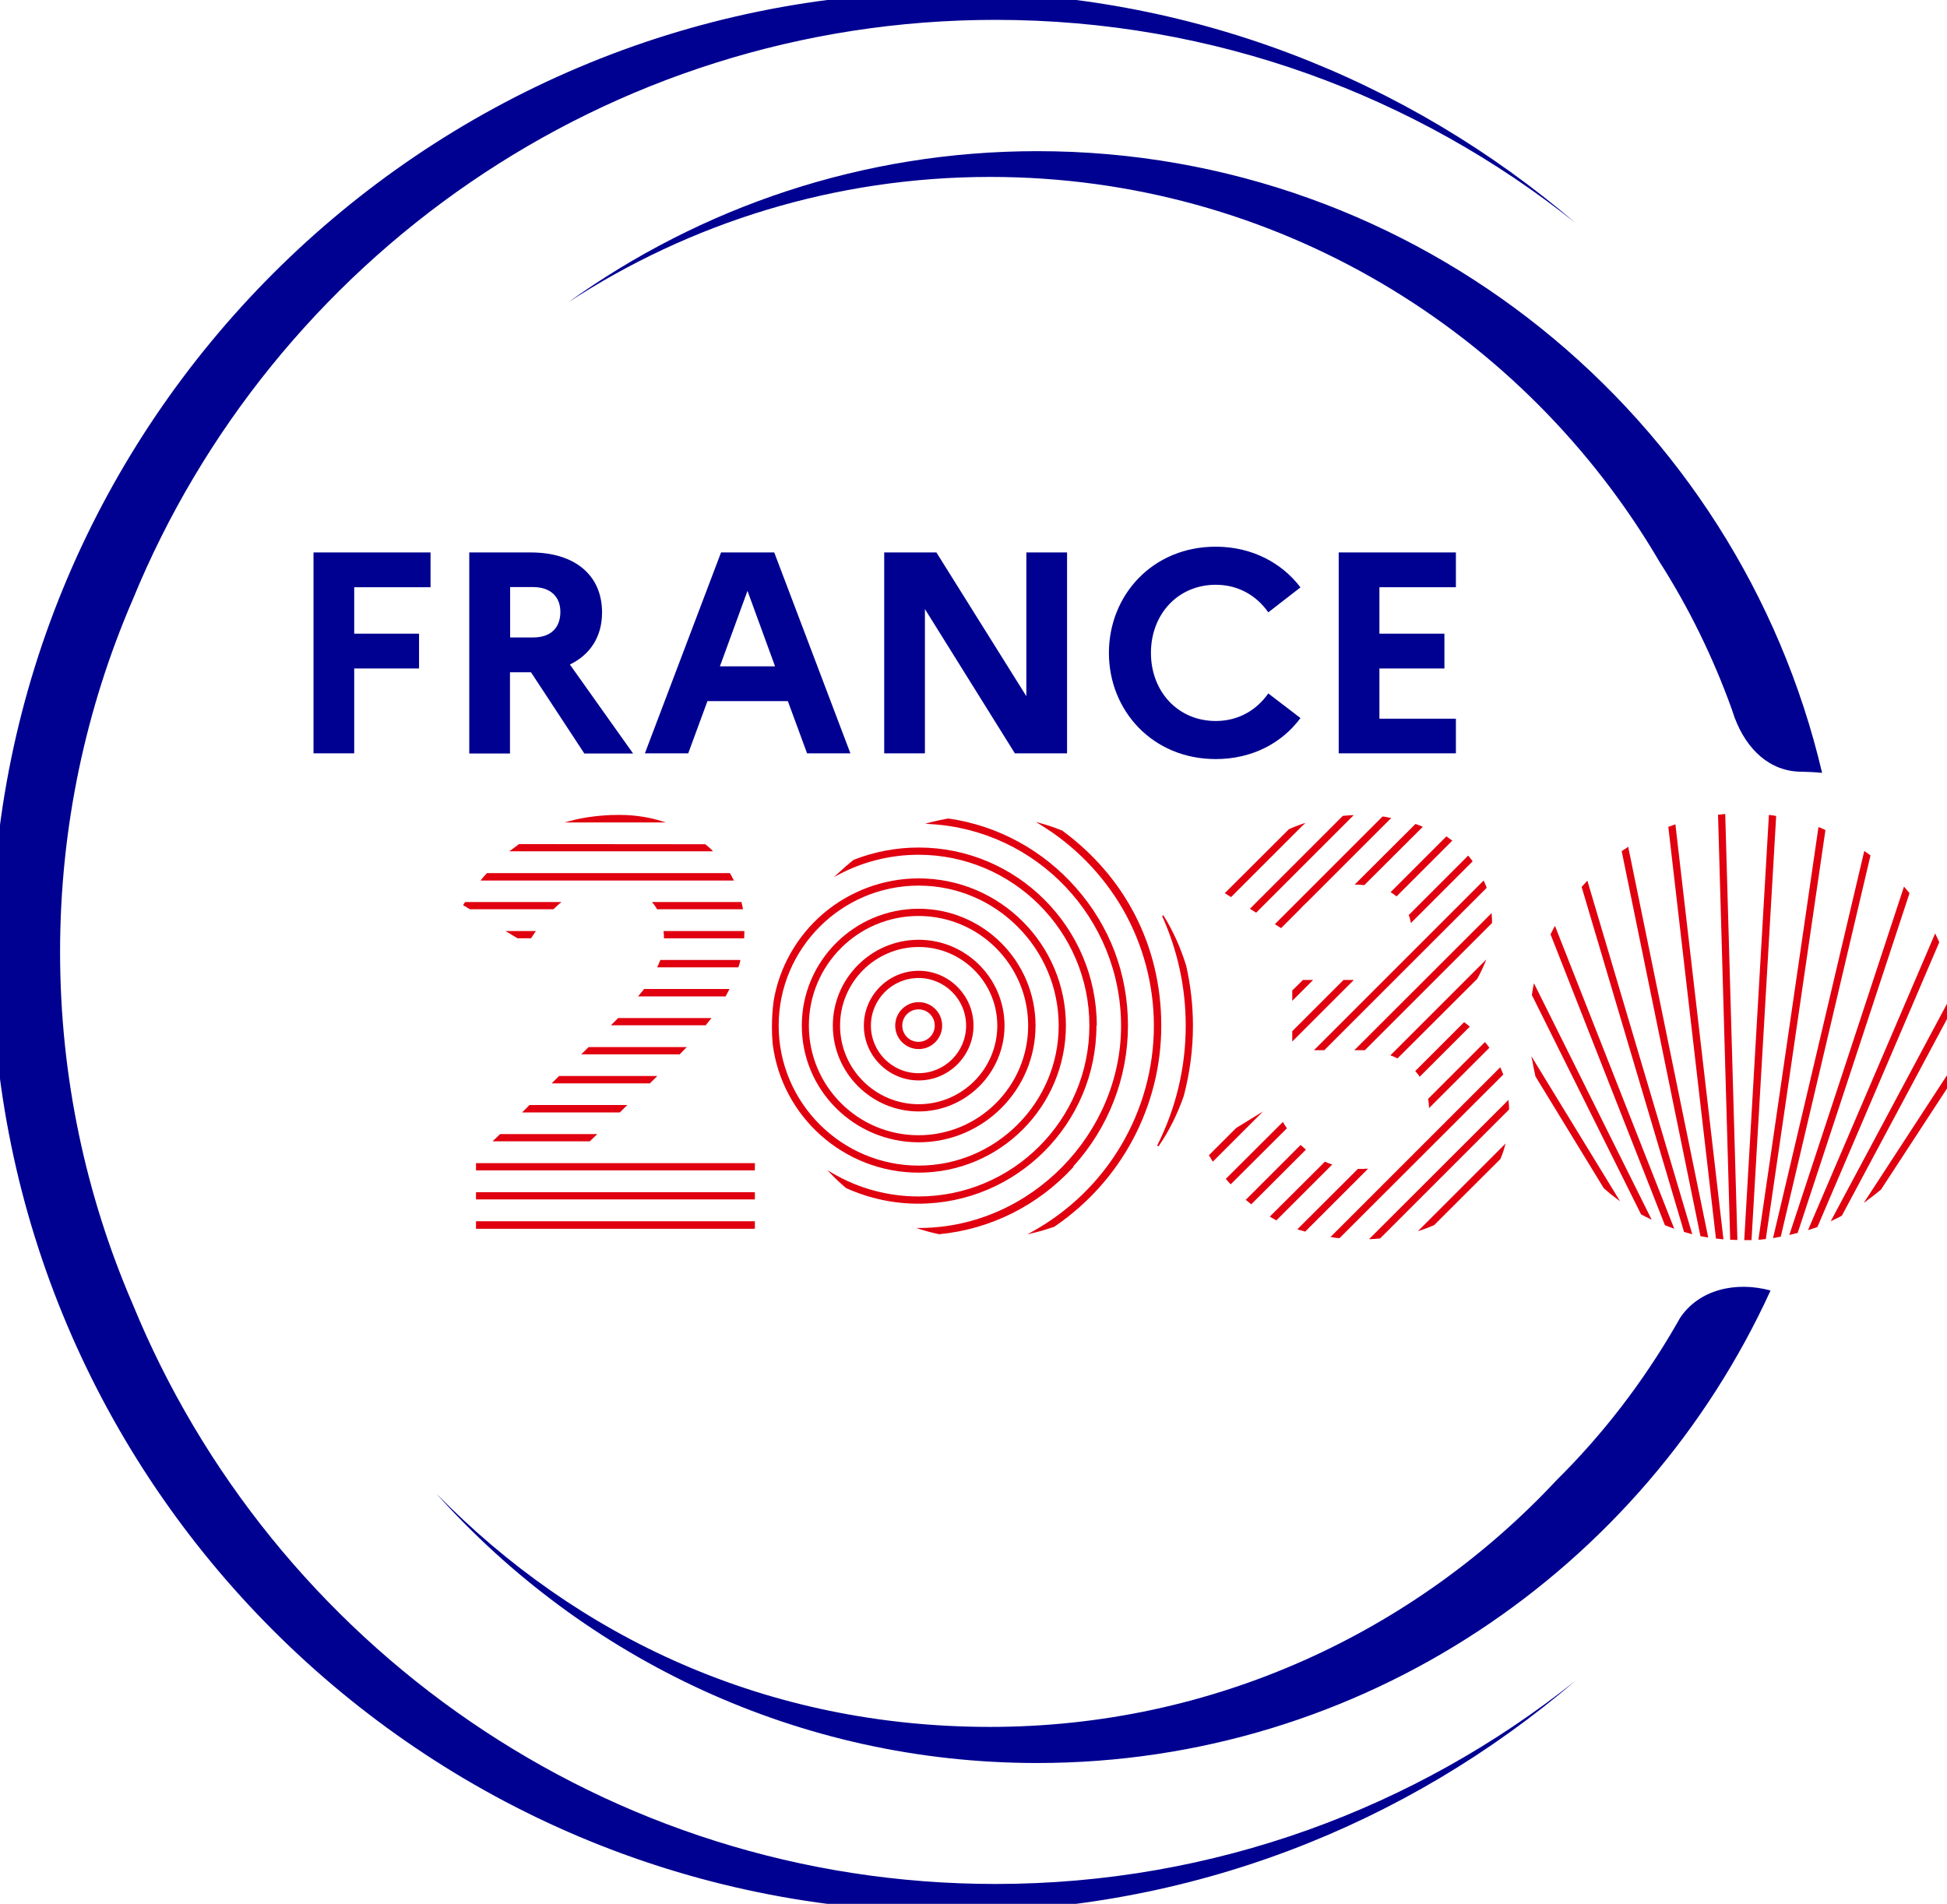 <?xml version="1.0" encoding="UTF-8"?><svg id="a" xmlns="http://www.w3.org/2000/svg" xmlns:xlink="http://www.w3.org/1999/xlink" viewBox="0 0 118.62 116"><defs><clipPath id="b"><rect x="-.51" y="-.49" width="119.63" height="116.99" style="fill:none;"/></clipPath><clipPath id="c"><rect x="-.51" y="-.49" width="119.63" height="116.99" style="fill:none;"/></clipPath><clipPath id="d"><rect x="-.51" y="-.49" width="119.63" height="116.99" style="fill:none;"/></clipPath><clipPath id="e"><rect x="-.51" y="-.49" width="119.63" height="116.99" style="fill:none;"/></clipPath><clipPath id="f"><rect x="-.51" y="-.49" width="119.63" height="116.99" style="fill:none;"/></clipPath><clipPath id="g"><rect x="-.51" y="-.49" width="119.63" height="116.99" style="fill:none;"/></clipPath><clipPath id="h"><rect width="118.62" height="116" style="fill:none;"/></clipPath></defs><g style="clip-path:url(#b);"><path d="M8.08,79.45c-2.84-6.58-4.42-13.84-4.42-21.45s1.58-14.87,4.42-21.45C16.56,15.84,36.93,1.21,60.66,1.21c13.35,0,25.63,4.64,35.33,12.38C85.76,4.82,72.49-.49,57.99-.49,25.73-.49-.51,25.75-.51,58s26.24,58.49,58.49,58.49c14.5,0,27.77-5.31,38-14.08-9.71,7.74-21.99,12.38-35.33,12.38-23.73,0-44.09-14.63-52.57-35.34" style="fill:#000091;"/><path d="M102.34,80.33c-.08.14-.24.42-.24.42-2,3.46-4.44,6.64-7.26,9.43-8.63,9.24-20.9,15.04-34.52,15.04s-25.15-5.45-33.73-14.21c9,10.06,22.07,16.41,36.59,16.41,19.83,0,36.94-11.83,44.69-28.79-2.1-.57-4.37-.08-5.54,1.71" style="fill:#000091;"/><path d="M105.7,43.77c.71,1.87,2.11,3.25,4.06,3.25h0c.44.01.86.03,1.25.07-5.09-21.69-24.59-37.88-47.81-37.88-10.66,0-20.52,3.42-28.58,9.21,7.4-4.83,16.23-7.64,25.71-7.64,17.38,0,32.58,9.44,40.78,23.46,1.78,2.79,3.25,5.79,4.39,8.95,0,0,.15.43.2.59" style="fill:#000091;"/></g><polygon points="19.1 33.66 26.23 33.66 26.23 35.78 21.58 35.78 21.58 38.61 25.53 38.61 25.53 40.73 21.58 40.73 21.58 45.9 19.1 45.9 19.1 33.66" style="fill:#000091;"/><g style="clip-path:url(#c);"><path d="M31.08,35.78v3.06h1.4c1.05,0,1.66-.56,1.66-1.56,0-.93-.61-1.51-1.66-1.51h-1.4ZM28.59,33.66h3.74c2.69,0,4.35,1.38,4.35,3.66,0,1.47-.72,2.57-1.96,3.17l3.85,5.42h-2.97l-3.25-4.95h-1.28v4.95h-2.48v-12.24Z" style="fill:#000091;"/></g><path d="M47.22,40.6l-1.68-4.6-1.68,4.6h3.36ZM43.92,33.66h3.25l4.64,12.24h-2.64l-1.17-3.18h-4.9l-1.17,3.18h-2.64l4.64-12.24Z" style="fill:#000091;"/><polygon points="53.87 33.66 57.05 33.66 62.53 42.42 62.53 33.66 65.01 33.66 65.01 45.9 61.83 45.9 56.35 37.11 56.35 45.9 53.87 45.9 53.87 33.66" style="fill:#000091;"/><g style="clip-path:url(#d);"><path d="M77.27,42.25l1.96,1.5c-1.12,1.52-2.94,2.5-5.16,2.5-3.87,0-6.51-2.97-6.51-6.47s2.64-6.47,6.51-6.47c2.22,0,4.04,1,5.16,2.48l-1.96,1.52c-.7-1-1.8-1.68-3.2-1.68-2.31,0-3.95,1.8-3.95,4.15s1.64,4.15,3.95,4.15c1.4,0,2.5-.68,3.2-1.68" style="fill:#000091;"/></g><polygon points="81.56 33.66 88.7 33.66 88.7 35.78 84.04 35.78 84.04 38.61 88 38.61 88 40.73 84.04 40.73 84.04 43.79 88.7 43.79 88.7 45.9 81.56 45.9 81.56 33.66" style="fill:#000091;"/><g style="clip-path:url(#e);"><path d="M93.35,64.59c.05.32.12.65.2,1l4.16,6.81h0c.27.24.54.46.8.65l.19.14-5.4-8.83.04.23Z" style="fill:#e0000f;"/><path d="M93.46,59.9l-.03.13c-.04.22-.08.41-.1.58v.02s6.64,13.34,6.64,13.34h0s.01.02.01.02c.16.09.33.17.53.27l.12.06-7.12-14.3-.06-.12Z" style="fill:#e0000f;"/><path d="M94.73,56.42l-.05.09c-.07.13-.14.27-.21.41v.02s6.96,17.7,6.96,17.7v.02s.03,0,.03,0c.14.06.29.11.44.17l.1.03-7.23-18.36-.04-.09Z" style="fill:#e0000f;"/><path d="M96.66,53.71c-.09.1-.18.2-.28.31l-.02.02,6.23,20.99v.03s.08.02.08.02c.12.03.23.07.35.1l.08.02-6.39-21.54-.06.06Z" style="fill:#e0000f;"/><path d="M99.21,51.59l-.06.04c-.11.07-.21.14-.32.21l-.03.02,4.8,23.46h.03c.12.03.25.05.37.07h.07s-4.86-23.73-4.86-23.73v-.07Z" style="fill:#e0000f;"/><path d="M102.06,50.23l-.08.03c-.1.04-.21.07-.31.11h-.03s2.9,25.06,2.9,25.06v.04s.09,0,.09,0c.1.01.2.03.31.04h.06s-2.92-25.22-2.92-25.22v-.06Z" style="fill:#e0000f;"/><path d="M105.11,49.6h-.05c-.12.01-.23.03-.35.04h-.04s.74,25.86.74,25.86v.04s.04,0,.04,0c.09,0,.18,0,.28.01h.12s-.74-25.9-.74-25.9v-.05Z" style="fill:#e0000f;"/><path d="M108.21,49.71h-.04c-.08-.02-.17-.03-.26-.04l-.14-.02-1.5,25.86v.05s.05,0,.05,0c.12,0,.23,0,.35,0h.04s1.5-25.8,1.5-25.8v-.04Z" style="fill:#e0000f;"/><path d="M111.21,50.56h-.03c-.11-.06-.22-.1-.34-.15l-.05-.02-3.66,25.14h.16c.08-.02.17-.02.25-.03h.04s3.63-24.9,3.63-24.9v-.04Z" style="fill:#e0000f;"/><path d="M113.97,52.13l-.03-.02c-.09-.07-.17-.13-.26-.19l-.1-.07-5.54,23.51-.02.07h.07c.11-.03.23-.05.34-.07h.06s5.46-23.2,5.46-23.2v-.03Z" style="fill:#e0000f;"/><path d="M116.34,54.42l-.02-.02c-.09-.11-.18-.21-.27-.32l-.05-.06-6.96,21.15-.03.08.11-.03c.12-.03.25-.06.37-.09h.03s6.81-20.69,6.81-20.69v-.02Z" style="fill:#e0000f;"/><path d="M118.14,57.41v-.02c-.06-.12-.13-.28-.2-.43l-.04-.09-7.71,17.99-.04.09.1-.03c.14-.04.3-.1.45-.15h.02s7.42-17.34,7.42-17.34v-.02Z" style="fill:#e0000f;"/><path d="M119.12,61.15c-.02-.21-.05-.41-.08-.6l-.02-.14-7.42,13.88-.06.12.12-.06c.18-.08.36-.17.54-.27h.01s6.9-12.91,6.9-12.91h0s0-.03,0-.03Z" style="fill:#e0000f;"/><path d="M113.75,73.14c.3-.21.58-.44.85-.66l4.06-6.22h0c.11-.39.2-.73.27-1.06l.05-.24-5.43,8.33.2-.14Z" style="fill:#e0000f;"/><path d="M40.24,50.01c-.67-.2-1.39-.32-2.12-.35v.05s0-.05,0-.05c-.31-.01-.54-.01-.78,0h-.12c-.88.04-1.71.15-2.48.36l-.35.09h6.18l-.31-.09Z" style="fill:#e0000f;"/><path d="M43.37,51.79c-.12-.12-.25-.23-.4-.35h-.01s-11.33-.01-11.33-.01h-.01c-.15.11-.3.22-.48.36l-.11.08h12.41l-.08-.08Z" style="fill:#e0000f;"/><path d="M44.67,53.57c-.06-.12-.12-.24-.19-.35v-.02h-14.83v.02c-.11.11-.21.22-.31.35l-.06.08h15.43l-.03-.07Z" style="fill:#e0000f;"/><path d="M39.78,55.03c.08.1.17.22.24.35v.02h5.24v-.05c-.03-.12-.05-.24-.08-.35v-.04h-5.46l.06.08Z" style="fill:#e0000f;"/><path d="M33.73,55.39c.12-.12.24-.23.38-.35l.1-.08h-5.88v.02s-.04.04-.05.06c-.01.02-.03.05-.04.07l-.03.04.42.25h5.1Z" style="fill:#e0000f;"/><path d="M45.34,57.13c0-.12.01-.25.01-.35v-.05s-4.92,0-4.92,0v.05c.01.12.02.22.02.31v.08s4.89,0,4.89,0v-.04Z" style="fill:#e0000f;"/><path d="M32.37,57.15c.08-.12.15-.24.23-.35l.05-.07h-1.85l.73.44h.83v-.02Z" style="fill:#e0000f;"/><path d="M45,58.9c.04-.12.07-.23.1-.35v-.06s-4.88,0-4.88,0v.03c-.05.11-.09.23-.15.35l-.03.07h4.94v-.03Z" style="fill:#e0000f;"/><path d="M44.22,60.68c.06-.12.12-.23.19-.35l.03-.07h-5.21v.02c-.11.12-.2.24-.29.35l-.06.08h5.34v-.02Z" style="fill:#e0000f;"/><path d="M43.01,62.45c.09-.12.19-.23.28-.35l.06-.07h-5.69l-.44.44h5.79v-.02Z" style="fill:#e0000f;"/><path d="M41.42,64.23c.11-.12.23-.23.34-.35l.08-.08h-5.98l-.45.44h6.01Z" style="fill:#e0000f;"/></g><polygon points="34.06 65.56 33.61 66.01 39.59 66.01 40.05 65.56 34.06 65.56" style="fill:#e0000f;"/><polygon points="32.26 67.33 31.81 67.78 37.76 67.78 38.22 67.33 32.26 67.33" style="fill:#e0000f;"/><polygon points="30.47 69.1 30.01 69.54 35.93 69.54 36.39 69.1 30.47 69.1" style="fill:#e0000f;"/><rect x="29" y="70.87" width="16.99" height=".44" style="fill:#e0000f;"/><rect x="29" y="72.64" width="16.99" height=".44" style="fill:#e0000f;"/><polygon points="29 74.41 29 74.77 29 74.86 29 74.87 45.94 74.87 45.99 74.86 45.99 74.41 29 74.41" style="fill:#e0000f;"/><g style="clip-path:url(#f);"><path d="M86.37,75.02l.19-.06c.27-.09.55-.2.81-.31l4.05-4.04v-.02c.11-.24.19-.49.26-.75l.05-.17-5.21,5.21-.14.14Z" style="fill:#e0000f;"/><path d="M91.94,67.58c0-.16-.01-.32-.03-.47v-.1s-8.42,8.41-8.42,8.41l-.08.08h.12c.16-.01.34-.02.53-.04h.02s7.85-7.85,7.85-7.85h.01v-.03Z" style="fill:#e0000f;"/><path d="M91.58,65.48v-.03c-.05-.11-.09-.22-.15-.36l-.03-.06-10.28,10.28-.07.07h.09c.13.03.27.05.45.06h.02s9.94-9.93,9.94-9.93l.02-.02Z" style="fill:#e0000f;"/><path d="M83.37,71.21h-.17c-.12.01-.25.02-.37.01-.03,0-.05,0-.08,0h-.02s-3.69,3.68-3.69,3.68l.07.02c.09.03.18.06.27.08l.14.04,3.76-3.76.08-.09Z" style="fill:#e0000f;"/><path d="M87.06,67.41v.11s3.65-3.65,3.65-3.65l.03-.03-.02-.03c-.07-.1-.14-.18-.22-.28l-.03-.04-3.44,3.44-.02.02v.02c.03.15.04.3.05.45" style="fill:#e0000f;"/><path d="M86.46,65.57l.03.04,3.02-3.02.04-.04-.04-.03c-.1-.08-.19-.15-.28-.22l-.03-.02-2.95,2.95-.03.03.03.03c.08.09.15.18.22.27" style="fill:#e0000f;"/><path d="M81.16,70.95l-.07-.02c-.12-.04-.23-.09-.35-.14h-.03s-3.31,3.3-3.31,3.3l-.04.04.05.03c.11.06.21.12.32.18l.03.02,3.35-3.35.05-.05Z" style="fill:#e0000f;"/><path d="M79.57,70.05l-.04-.03c-.09-.08-.18-.16-.26-.23l-.03-.03-3.31,3.31-.04.03.04.03c.09.08.18.15.27.22l.03.03,3.29-3.29.04-.04Z" style="fill:#e0000f;"/><path d="M90.02,59.6c.17-.3.32-.62.45-.94l.08-.2-5.79,5.79-.05.05.07.03c.12.04.23.09.34.15h.03s4.87-4.86,4.87-4.86h0Z" style="fill:#e0000f;"/><path d="M78.4,68.74l-.02-.03c-.07-.09-.13-.2-.19-.3l-.03-.05-3.45,3.44-.03.03.03.03c.07.08.14.17.22.25l.05.05,3.41-3.4.03-.03Z" style="fill:#e0000f;"/><path d="M82.53,63.99h.26c.1,0,.2,0,.3,0h.06s7.74-7.74,7.74-7.74h.01s0-.07,0-.07c0-.13,0-.28-.02-.45v-.1s-8.28,8.27-8.28,8.27l-.08.08Z" style="fill:#e0000f;"/><path d="M75.31,68.73l-1.66,1.66.02.03c.06.1.13.21.19.31l.03.05,3.06-3.06-1.64,1.01Z" style="fill:#e0000f;"/><path d="M80.05,63.99h.63l9.87-9.87.02-.02v-.03c-.05-.11-.09-.23-.15-.36l-.03-.06-10.26,10.26-.08.08Z" style="fill:#e0000f;"/></g><polygon points="78.73 63.46 82.4 59.79 82.48 59.71 81.85 59.71 78.74 62.82 78.73 62.83 78.73 63.46" style="fill:#e0000f;"/><g style="clip-path:url(#g);"><path d="M85.83,55.73v.03c.05.12.08.25.11.39l.02.09,3.73-3.73.03-.03-.02-.03c-.07-.1-.15-.19-.22-.28l-.03-.04-3.58,3.58-.02.02Z" style="fill:#e0000f;"/><path d="M84.72,54.36l.05.03c.11.07.2.14.28.2l.03.03,3.36-3.36.04-.04-.04-.03c-.1-.07-.2-.14-.29-.21l-.03-.02-3.36,3.36-.04.04Z" style="fill:#e0000f;"/></g><polygon points="79.38 59.71 78.74 60.34 78.73 60.35 78.73 60.98 80 59.71 79.38 59.71" style="fill:#e0000f;"/><g style="clip-path:url(#h);"><path d="M82.54,53.9h.11c.15,0,.31.02.45.03h.02s3.56-3.55,3.56-3.55l-.06-.03c-.11-.05-.23-.09-.36-.14h-.03s-3.62,3.61-3.62,3.61l-.08.08Z" style="fill:#e0000f;"/><path d="M77.67,56.31l.38.24,1.11-1.11c.15-.17.31-.33.47-.47l5.08-5.08.06-.06h-.09c-.14-.04-.29-.06-.43-.08h-.02s-6.53,6.53-6.53,6.53l-.04.04Z" style="fill:#e0000f;"/><path d="M76.15,55.37l.38.24,5.86-5.86.08-.08h-.12c-.17.01-.34.02-.52.04h-.02s-5.63,5.63-5.63,5.63l-.04.04Z" style="fill:#e0000f;"/><path d="M79.39,50.28l.14-.14-.19.06c-.28.1-.55.2-.81.32l-3.87,3.86-.04.04.38.24,4.39-4.39Z" style="fill:#e0000f;"/><path d="M64.69,50.6h0c-.41-.17-.83-.31-1.26-.43l-.32-.09.29.18c2.06,1.26,3.79,3.03,5,5.12,1.24,2.16,1.9,4.62,1.9,7.12,0,5.21-2.84,10.02-7.42,12.55l-.29.16.33-.08c.43-.1.86-.23,1.28-.37h.01c4.09-2.76,6.54-7.34,6.54-12.26s-2.25-9.11-6.03-11.89" style="fill:#e0000f;"/><path d="M72.27,58.85h0c-.33-1.08-.79-2.11-1.39-3.08l-.08.04c.95,2.11,1.44,4.36,1.44,6.68,0,2.56-.59,5.02-1.74,7.31l.08.05c.65-.94,1.16-1.98,1.54-3.07.37-1.4.56-2.84.56-4.29,0-1.22-.14-2.44-.41-3.64" style="fill:#e0000f;"/><path d="M65.38,71.08c2.15-2.36,3.34-5.41,3.34-8.59s-1.12-6.07-3.16-8.39c-2.02-2.3-4.79-3.81-7.79-4.23h0s0,0,0,0c-.39.07-.77.15-1.12.24l-.28.08.29.02c6.52.36,11.64,5.76,11.64,12.3s-5.47,12.24-12.19,12.31h-.29s.28.09.28.09c.35.11.72.21,1.12.29h0s0,0,0,0c3.14-.3,6.04-1.76,8.18-4.1" style="fill:#e0000f;"/><path d="M66.82,62.49c0-5.98-4.87-10.85-10.85-10.85-1.35,0-2.68.25-3.94.74h-.01c-.33.26-.65.54-.96.83l-.25.23.3-.16c1.49-.79,3.17-1.2,4.85-1.2,5.74,0,10.41,4.67,10.41,10.41s-4.67,10.41-10.41,10.41c-1.85,0-3.67-.49-5.26-1.43l-.29-.17.23.24c.29.3.6.59.92.86h.01c1.39.62,2.86.94,4.38.94,5.98,0,10.85-4.87,10.85-10.85" style="fill:#e0000f;"/><path d="M58.86,62.49c0,1.6-1.3,2.9-2.9,2.9s-2.9-1.3-2.9-2.9,1.3-2.9,2.9-2.9,2.9,1.3,2.9,2.9M55.97,59.15c-1.84,0-3.34,1.5-3.34,3.34s1.5,3.34,3.34,3.34,3.34-1.5,3.34-3.34-1.5-3.34-3.34-3.34" style="fill:#e0000f;"/><path d="M60.76,62.49c0,2.64-2.15,4.79-4.79,4.79s-4.79-2.15-4.79-4.79,2.15-4.79,4.79-4.79,4.79,2.15,4.79,4.79M55.97,57.26c-2.88,0-5.23,2.35-5.23,5.23s2.35,5.23,5.23,5.23,5.23-2.35,5.23-5.23-2.35-5.23-5.23-5.23" style="fill:#e0000f;"/><path d="M56.95,62.49c0,.54-.44.99-.99.99s-.99-.44-.99-.99.44-.99.99-.99.99.44.99.99M55.97,61.06c-.79,0-1.43.64-1.43,1.43s.64,1.43,1.43,1.43,1.43-.64,1.43-1.43-.64-1.43-1.43-1.43" style="fill:#e0000f;"/><path d="M47.44,62.49c0-4.7,3.83-8.53,8.53-8.53s8.53,3.83,8.53,8.53-3.83,8.53-8.53,8.53-8.53-3.83-8.53-8.53M64.94,62.49c0-4.95-4.02-8.97-8.97-8.97-2.13,0-4.2.77-5.82,2.15-1.6,1.37-2.68,3.27-3.02,5.34-.07.54-.1,1.05-.1,1.56,0,.3.01.62.04,1,.55,4.49,4.37,7.88,8.9,7.88,4.95,0,8.97-4.02,8.97-8.97" style="fill:#e0000f;"/><path d="M62.64,62.49c0,3.68-2.99,6.68-6.68,6.68s-6.68-2.99-6.68-6.68,2.99-6.68,6.68-6.68,6.68,2.99,6.68,6.68M55.97,55.37c-3.92,0-7.12,3.19-7.12,7.12s3.19,7.11,7.12,7.11,7.12-3.19,7.12-7.11-3.19-7.12-7.12-7.12" style="fill:#e0000f;"/></g></svg>